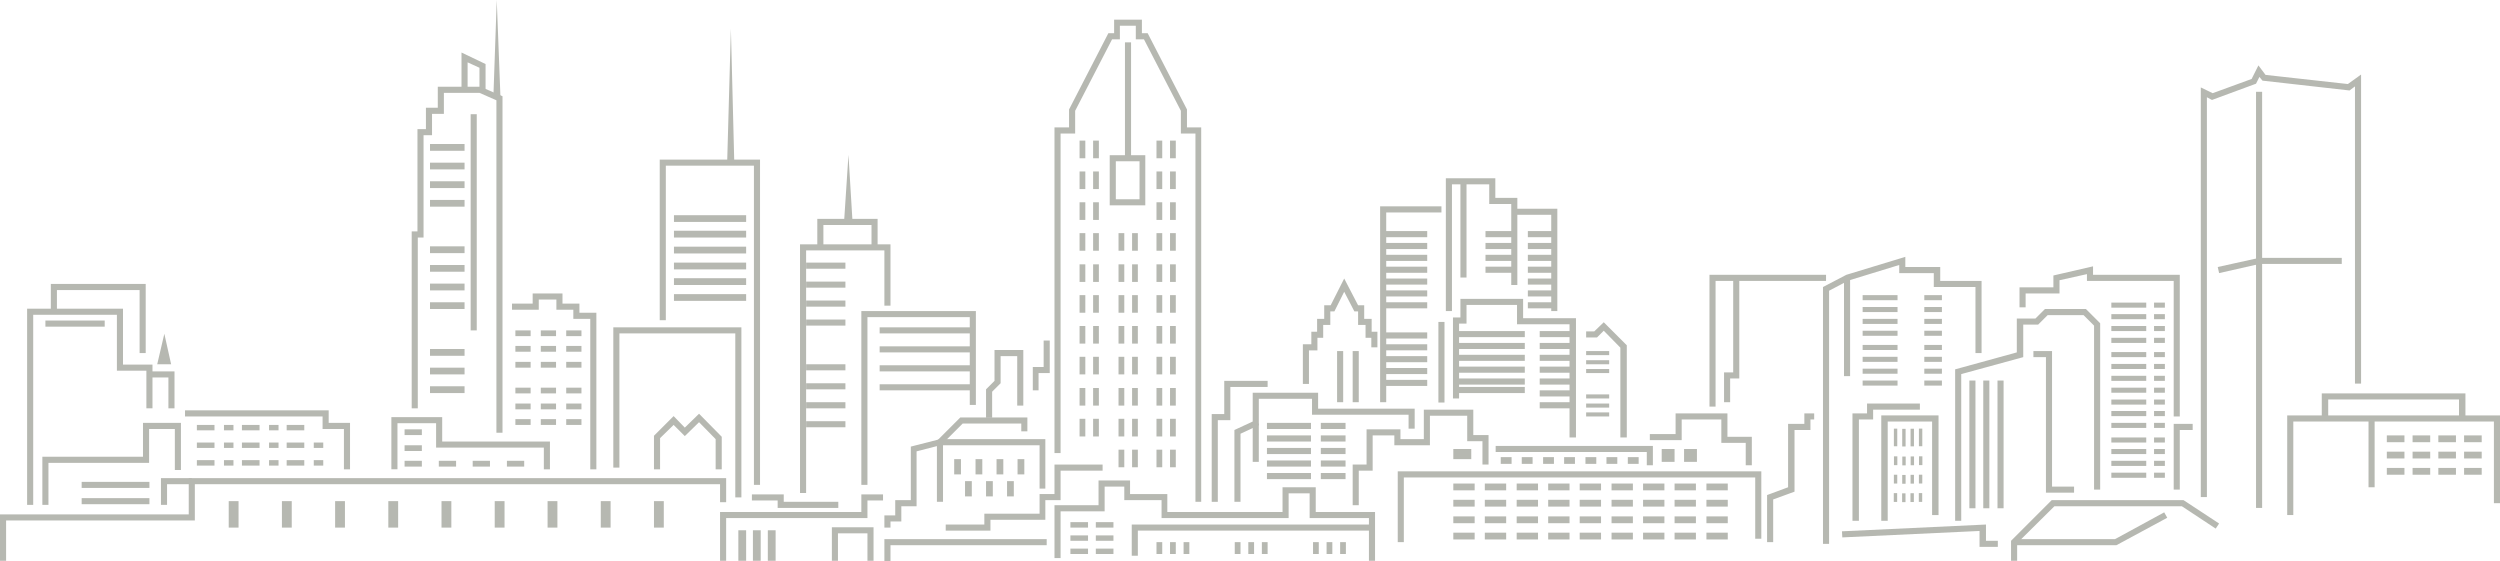 <svg id="Layer_1" xmlns="http://www.w3.org/2000/svg" viewBox="0 0 737.8 165.7"><style>.st0{fill:#b6b8b1}</style><path class="st0" d="M676.8 152H675v-29.4h62.8v25.9H736v-24.1h-59.2z"/><path class="st0" d="M727.6 123.5h-1.9v-5.6h-38.6v5.6h-1.9v-7.4h42.4zM595.3 165.5h-1.8v-5.9l12-12h38.9l10.5 6.9-1 1.5-10-6.6h-37.6l-11 10.9z"/><path class="st0" d="M624.6 160.9h-30.2v-1.8h29.8l14.5-7.9.9 1.6zM651.3 146.7h-1.8V25.8l3.5 1.7 11.5-4.2 2-4 2.1 2.8 24.3 2.7 3.9-2.8v91.2H695V25.5l-1.6 1.2-25.7-2.9-.9-1.1-1 2-13 4.8-1.5-.8zM643.3 144.5h-1.8v-19.4h5.6v1.8h-3.8zM578.8 153.7H577V109l18.2-5V94h5.5l2.8-2.8h12.1l4.2 4.2v49.1H618V96.1l-3.1-3.1h-10.6l-2.8 2.8h-4.4v9.6l-18.3 5z"/><path class="st0" d="M643.3 122.9h-1.8v-40h-25.6v-2l-8.1 1.8v3.9h-10v4.1H596v-5.9h10v-3.5l11.7-2.7v2.5h25.6zM539.8 160.5H538V84.7l6.9-3.6 17.4-5.3v3h10.3v4.1h12.2v21.3H583V84.7h-12.3v-4.1h-10.2v-2.4l-15 4.6-5.7 3zM414.3 160h-1.8v-20.9h107.3V159H518v-18.1H414.3zM523.3 160h-1.8v-13.9l6.2-2.3v-18.7h4.8V122h2.9v1.8h-1.1v3.1h-4.7v18.2l-6.3 2.3zM405.8 165.5H404v-12.6h-17.5v-7.3h-6.2v7.3h-37.5v-5.3h-11v-4H326v7.3h-13v13.8h-1.8v-15.6h13v-7.3h9.3v4h11v5.3h34v-7.3h9.8v7.3h17.5zM262.8 165.7H261v-6.6h47.9v1.8h-46.1zM262.8 155.7H261v-3.6h3.2v-4.5h4.6v-15.8l8.6-2.2h31.1v14.6h-1.7v-12.8h-29.3l-7 1.8v16.2H266v4.5h-3.2z"/><path class="st0" d="M292.3 156.6h-13.2v-1.8h11.4v-3.2h16.3v-5.8h4.4v-8.7h14.2v1.8H313v8.7h-4.5v5.8h-16.2zM359.4 148.1h-1.8v-25.9h3.7v-9.8h12.8v1.8h-11v9.8h-3.7z"/><path class="st0" d="M366.1 148.1h-1.8v-21.2l5.4-2.5v-8.5H389v4.7h28.5v5.9h-1.8v-4.1h-28.5v-4.7h-15.7v7.8l-5.4 2.5zM386.3 113.3h-1.8v-11.7h2.5v-3.7h1.7v-3.8h2.1v-4h1.9l4-7.9 4.1 7.9h1.8v4h2.2v3.8h1.7v4.6h-1.8v-2.8H403v-3.8h-2.2v-4h-1.1l-3-5.8-2.9 5.8h-1.2v4h-2.1v3.8h-1.7v3.7h-2.5z"/><path class="st0" d="M401 149.1h-1.8v-12h4.1v-10.4h10v2.9h6.9v-8.7h14.6v7.5h4.5v8.7h-1.8v-6.9H433v-7.5h-11v8.7h-10.5v-2.9h-6.4v10.4H401zM487.8 137.3H486v-3.9h-44.6v-1.8h46.4zM517 137.3h-1.8v-6.6H508v-6.9h-11.7v6.1h-9.4v-1.8h7.6V122h15.3v6.9h7.2zM506.3 120h-1.8V81.1h34.4v1.8h-32.6z"/><path class="st0" d="M510.6 118.7h-1.8v-8.8h2.7V82h1.8v29.7h-2.7zM465.1 129.1h-1.9V95.7h-15.5V90h-14.9v5.5h-2.2v22.1h-1.8V93.7h2.2v-5.5h18.5v5.7h15.6zM424.5 95h1.8v23.8h-1.8z"/><path class="st0" d="M428.5 91.8h-1.8V52.6h14.6v5.8h6.5v25.7H446V60.2h-6.5v-5.8h-11z"/><path class="st0" d="M459.6 91.8h-1.8V63.4h-10.9v-1.8h12.7zM409.1 118.7h-1.8V60.9h18.1v1.8h-16.3zM431 53.3h1.8v28.6H431zM354.5 148.1h-1.7V39.4h-4.3v-6.7l-10.9-21.1h-2.4v-4h-4.7v4h-2.3l-10.9 21.1v6.7H313v94.3h-1.8V37.6h4.3v-5.3l11.6-22.5h1.7v-4h8.2v4h1.7l11.6 22.5v5.3h4.2z"/><path class="st0" d="M332 12.5h1.8v34.2H332z"/><path class="st0" d="M338 60.6h-10.5V45.8H338v14.8zm-8.7-1.8h7V47.6h-7v11.2zM257.8 165.5H256v-8.1h-8.7v8.1h-1.8v-9.9h12.3z"/><path class="st0" d="M214.3 165.5h-1.8v-14.4h41.7v-5.2h6.4v1.8H256v5.2h-41.7zM1.8 165.5H0v-13.7h55.7v-10.7h158.6v7.1h-1.8v-5.3h-155v10.7H1.8z"/><path class="st0" d="M49.3 149h-1.8v-7.9h9.1v1.8h-7.3zM14.3 149h-1.8v-14.2h29.7v-10h11.2v13.9h-1.8v-12.1H44v10H14.3z"/><path class="st0" d="M9.8 149H8V91.1h28.3v16.5H45v12.9h-1.8v-11.1h-8.7V92.9H9.8z"/><path class="st0" d="M43 104.2h-1.8V85.6H16.8V92H15v-8.2h28zM51.5 120.5h-1.8v-9.1h-5.6v-1.8h7.4zM103.3 138.5h-1.8v-11.9h-6.3v-3.7H54.6v-1.8H97v3.7h6.3zM162.3 138.5h-1.8v-6.4h-31.8v-7.2h-11.4v13.6h-1.8v-15.4h15v7.2h31.8z"/><path class="st0" d="M148.3 127.7h-1.8V29.6l-5-2.2H131v6.2h-3.5v6.3H125v30.2h-1.7v50.4h-1.8V68.3h1.7V38.1h2.5v-6.3h3.5v-6.2h12.6l6.5 2.8zM176 138.5h-1.8V94.1h-5v-2.7h-5v-3H159v3h-7.9v-1.8h6.1v-3h8.8v3h5v2.7h5zM218.8 146.8H217V98.4h-34.2V138H181V96.6h37.8z"/><path class="st0" d="M213 138.5h-1.8v-8.9l-4.9-5-4.2 4.1-3.3-3.3-4 3.9v9.2H193v-9.9l5.8-5.8 3.3 3.4 4.2-4.1 6.7 6.8zM224.3 143.1h-1.8V48.9h-26v45.6h-1.8V47.1h29.6zM247.4 149.9h-17.9v-2.2h-7.6v-1.8h9.4v2.2h16.1zM237.9 145.5h-1.8V72.1h26.7v18.1H261V73.9h-23.1z"/><path class="st0" d="M256 143.1h-1.8V91.8H288v27.7h-1.8V93.6H256zM278.3 148.1h-1.8v-18l6.9-6.9h19.8v4.1h-1.8V125h-17.3l-5.8 5.8z"/><path class="st0" d="M292.8 123.3H291v-8.4l2.5-2.5v-9.1h8.5v16.4h-1.8v-14.6h-4.9v8l-2.5 2.5zM306.5 115.2h-1.7v-6.9h3.2v-7.8h1.8v9.6h-3.3zM259 72.8h-1.8v-6.4H243v6.4h-1.8v-8.2H259zM143.3 26.5h-1.8V20l-3.5-1.6v8.1h-1.8v-11l7.1 3.4zM48.5 98.5l2 9h-4.1zM146.6 0l1.1 28.8h-2.1zM215.7 8.5l1 39.5h-2.1z"/><path class="st0" d="M250.4 45.7l1.2 19.8h-2.5zM589.6 161.4h-5.4v-4.7l-40.5 1.9-.1-1.8 42.5-2v4.8h3.5zM548.6 153.7h-1.9V122h4.3v-2.9h15.6v1.8h-13.8v2.9h-4.2z"/><path class="st0" d="M557.1 153.7h-1.9v-31.1h16.9V152h-1.9v-27.6h-13.1zM480.1 129.1h-1.9v-26.5l-4.9-5-2 2h-3.2v-1.8h2.4l2.8-2.7 6.8 6.8zM138.9 33.7h1.8v63.8h-1.8zM126.9 42.5h10.2v2h-10.2zM198.9 63.5h21.3v2h-21.3zM198.9 68.1h21.3v2h-21.3zM198.9 72.8h21.3v2h-21.3zM198.9 77.5h21.3v2h-21.3zM198.9 82.1h21.3v2h-21.3zM198.9 86.8h21.3v2h-21.3zM126.9 48h10.2v2h-10.2zM126.9 53.5h10.2v2h-10.2zM126.9 59h10.2v2h-10.2zM126.9 72.7h10.2v2h-10.2zM126.9 78.2h10.2v2h-10.2zM126.9 83.7h10.2v2h-10.2zM126.9 89.2h10.2v2h-10.2zM126.9 103h10.2v2h-10.2zM126.9 108.5h10.2v2h-10.2zM126.9 114h10.2v2h-10.2zM119.4 126.7h5.1v1.7h-5.1zM119.4 131.4h5.1v1.7h-5.1zM119.4 136h5.1v1.7h-5.1zM152.1 97.5h4.5v1.7h-4.5zM152.1 102.1h4.5v1.7h-4.5zM152.1 106.8h4.5v1.7h-4.5zM159.6 97.5h4.5v1.7h-4.5zM159.6 102.1h4.5v1.7h-4.5zM159.6 106.8h4.5v1.7h-4.5zM167.1 97.5h4.5v1.7h-4.5zM167.1 102.1h4.5v1.7h-4.5zM167.1 106.8h4.5v1.7h-4.5zM152.1 114.4h4.5v1.7h-4.5zM152.1 119.1h4.5v1.7h-4.5zM152.1 123.7h4.5v1.7h-4.5zM159.6 114.4h4.5v1.7h-4.5zM159.6 119.1h4.5v1.7h-4.5zM159.6 123.7h4.5v1.7h-4.5zM167.1 114.4h4.5v1.7h-4.5zM167.1 119.1h4.5v1.7h-4.5zM167.1 123.7h4.5v1.7h-4.5zM129.5 136h5.1v1.7h-5.1zM139.5 136h5.1v1.7h-5.1zM149.6 136h5.1v1.7h-5.1zM58.1 125.4h5.2v1.6h-5.2zM58.1 130.6h5.2v1.6h-5.2zM58.1 135.8h5.2v1.6h-5.2zM66.1 125.4h2.8v1.6h-2.8zM66.1 130.6h2.8v1.6h-2.8zM66.1 135.8h2.8v1.6h-2.8zM71.4 125.4h5.2v1.6h-5.2zM71.4 130.6h5.2v1.6h-5.2zM71.4 135.8h5.2v1.6h-5.2zM79.4 125.4h2.8v1.6h-2.8zM79.4 130.6h2.8v1.6h-2.8zM79.4 135.8h2.8v1.6h-2.8zM84.6 125.4h5.2v1.6h-5.2zM84.6 130.6h5.2v1.6h-5.2zM84.6 135.8h5.2v1.6h-5.2zM92.6 130.6h2.8v1.6h-2.8zM92.6 135.8h2.8v1.6h-2.8zM24.1 142.2h20v1.8h-20zM24.1 147h20v1.8h-20zM13.4 94.6h17.5v1.8H13.4zM67.5 147.9h2.9v7.8h-2.9zM83.2 147.9h2.9v7.8h-2.9zM98.9 147.9h2.9v7.8h-2.9zM114.6 147.9h2.9v7.8h-2.9zM130.3 147.9h2.9v7.8h-2.9zM146 147.9h2.9v7.8H146zM161.6 147.9h2.9v7.8h-2.9zM177.3 147.9h2.9v7.8h-2.9zM193 147.9h2.9v7.8H193zM217.9 156.5h2.3v9h-2.3zM222.2 156.5h2.3v9h-2.3zM226.6 156.5h2.3v9h-2.3zM259.6 96.6h27.5v1.8h-27.5zM259.6 102.2h27.5v1.8h-27.5zM259.6 107.8h27.5v1.8h-27.5zM259.6 113.4h27.5v1.8h-27.5zM237.9 77.5h11.6v1.8h-11.6zM237.9 83.1h11.6v1.8h-11.6zM237.9 88.7h11.6v1.8h-11.6zM237.9 94.3h11.6v1.8h-11.6zM237.9 107.5h11.6v1.8h-11.6zM237.9 113.1h11.6v1.8h-11.6zM237.9 118.7h11.6v1.8h-11.6zM237.9 124.3h11.6v1.8h-11.6zM281.6 135.5h2v4.5h-2zM287.9 135.5h2v4.5h-2zM294.1 135.5h2v4.5h-2zM300.3 135.5h2v4.5h-2zM284.8 142h2v4.5h-2zM291 142h2v4.5h-2zM297.2 142h2v4.5h-2zM318.6 41.5h1.7v5.2h-1.7zM322.6 41.5h1.7v5.2h-1.7zM341.3 41.5h1.7v5.2h-1.7zM345.3 41.5h1.7v5.2h-1.7zM318.6 50.6h1.7v5.2h-1.7zM322.6 50.6h1.7v5.2h-1.7zM341.3 50.6h1.7v5.2h-1.7zM345.3 50.6h1.7v5.2h-1.7zM318.6 59.7h1.7v5.2h-1.7zM322.6 59.7h1.7v5.2h-1.7zM341.3 59.7h1.7v5.2h-1.7zM345.3 59.7h1.7v5.2h-1.7zM318.6 68.8h1.7V74h-1.7zM322.6 68.8h1.7V74h-1.7zM330.1 68.8h1.7V74h-1.7zM334.1 68.8h1.7V74h-1.7zM341.3 68.8h1.7V74h-1.7zM345.3 68.8h1.7V74h-1.7zM318.6 78h1.7v5.2h-1.7zM322.6 78h1.7v5.2h-1.7zM330.1 78h1.7v5.2h-1.7zM334.1 78h1.7v5.2h-1.7zM341.3 78h1.7v5.2h-1.7zM345.3 78h1.7v5.2h-1.7zM318.6 87.1h1.7v5.2h-1.7zM322.6 87.1h1.7v5.2h-1.7zM330.1 87.1h1.7v5.2h-1.7zM334.1 87.1h1.7v5.2h-1.7zM341.3 87.1h1.7v5.2h-1.7zM345.3 87.1h1.7v5.2h-1.7zM318.6 96.2h1.7v5.2h-1.7zM322.6 96.2h1.7v5.2h-1.7zM330.1 96.2h1.7v5.2h-1.7zM334.1 96.2h1.7v5.2h-1.7zM341.3 96.2h1.7v5.2h-1.7zM345.3 96.2h1.7v5.2h-1.7zM318.6 105.3h1.7v5.2h-1.7zM322.6 105.3h1.7v5.2h-1.7zM330.1 105.3h1.7v5.2h-1.7zM334.1 105.3h1.7v5.2h-1.7zM341.3 105.3h1.7v5.2h-1.7zM345.3 105.3h1.7v5.2h-1.7zM318.6 114.5h1.7v5.2h-1.7zM322.6 114.5h1.7v5.2h-1.7zM330.1 114.5h1.7v5.2h-1.7zM334.1 114.5h1.7v5.2h-1.7zM341.3 114.5h1.7v5.2h-1.7zM345.3 114.5h1.7v5.2h-1.7zM318.6 123.6h1.7v5.2h-1.7zM322.6 123.6h1.7v5.2h-1.7zM330.1 123.6h1.7v5.2h-1.7zM334.1 123.6h1.7v5.2h-1.7zM341.3 123.6h1.7v5.2h-1.7zM345.3 123.6h1.7v5.2h-1.7zM330.1 132.7h1.7v5.2h-1.7zM334.1 132.7h1.7v5.2h-1.7zM341.3 132.7h1.7v5.2h-1.7zM345.3 132.7h1.7v5.2h-1.7zM315.9 154.1h5.2v1.6h-5.2zM323.4 154.1h5.2v1.6h-5.2zM315.9 158h5.2v1.6h-5.2zM323.4 158h5.2v1.6h-5.2zM315.9 161.9h5.2v1.6h-5.2zM323.4 161.9h5.2v1.6h-5.2zM335.8 164H334v-9.2h70.9v1.8h-69.1z"/><path class="st0" d="M341.3 160h1.7v3.5h-1.7zM345.3 160h1.7v3.5h-1.7zM349.3 160h1.7v3.5h-1.7zM364.4 160h1.7v3.5h-1.7zM368.4 160h1.7v3.5h-1.7zM372.4 160h1.7v3.5h-1.7zM387.5 160h1.7v3.5h-1.7zM391.5 160h1.7v3.5h-1.7zM395.5 160h1.7v3.5h-1.7zM369.7 125h1.8v11.3h-1.8zM373.9 124.8h13v1.8h-13zM373.9 128.5h13v1.8h-13zM373.9 132.2h13v1.8h-13zM373.9 135.9h13v1.8h-13zM373.9 139.6h13v1.8h-13zM389.8 124.8h7.3v1.8h-7.3zM389.8 128.5h7.3v1.8h-7.3zM389.8 132.2h7.3v1.8h-7.3zM389.8 135.9h7.3v1.8h-7.3zM389.8 139.6h7.3v1.8h-7.3zM394.6 103.6h1.8v15.1h-1.8zM399.2 103.6h1.8v15.1h-1.8zM408.2 68.2h13V70h-13zM408.2 71.7h13v1.8h-13zM408.2 75.2h13V77h-13zM408.2 78.7h13v1.8h-13zM408.2 82.2h13V84h-13zM408.2 85.7h13v1.8h-13zM408.2 89.2h13V91h-13zM450.9 68.2h7.8V70h-7.8zM450.9 71.7h7.8v1.8h-7.8zM450.9 75.2h7.8V77h-7.8zM450.9 78.7h7.8v1.8h-7.8zM438.4 68.2h8.7V70h-8.7zM438.4 71.7h8.7v1.8h-8.7zM438.4 75.2h8.7V77h-8.7zM438.4 78.7h8.7v1.8h-8.7zM450.9 82.2h7.8V84h-7.8zM450.9 85.7h7.8v1.8h-7.8zM450.9 89.2h7.8V91h-7.8zM454.4 97.7h9.7v1.8h-9.7zM454.4 101.2h9.7v1.8h-9.7zM454.4 104.7h9.7v1.8h-9.7zM454.4 108.2h9.7v1.8h-9.7zM454.4 111.7h9.7v1.8h-9.7zM454.4 115.2h9.7v1.8h-9.7zM454.4 118.7h9.7v1.8h-9.7zM429.7 97.7H450v1.8h-20.3zM429.7 101.2H450v1.8h-20.3zM429.7 104.7H450v1.8h-20.3zM429.7 108.2H450v1.8h-20.3zM429.7 111.7H450v1.8h-20.3zM429.7 114.2H450v1.8h-20.3zM408.2 98.1h13v1.8h-13zM408.2 101.6h13v1.8h-13zM408.2 105.1h13v1.8h-13zM408.2 108.6h13v1.8h-13zM408.2 112.1h13v1.8h-13zM468.1 103.6h6.8v1.2h-6.8zM468.1 106.3h6.8v1.2h-6.8zM468.1 108.9h6.8v1.2h-6.8zM468.1 116.4h6.8v1.2h-6.8zM468.1 119.1h6.8v1.2h-6.8zM468.1 121.7h6.8v1.2h-6.8zM428.9 142.7h6.3v2h-6.3zM442.9 134.9h3.2v2h-3.2zM449.1 134.9h3.2v2h-3.2zM455.4 134.9h3.2v2h-3.2zM461.6 134.9h3.2v2h-3.2zM467.9 134.9h3.2v2h-3.2zM474.1 134.9h3.2v2h-3.2zM480.4 134.9h3.2v2h-3.2zM438.2 142.7h6.3v2h-6.3zM447.6 142.7h6.3v2h-6.3zM456.9 142.7h6.3v2h-6.3zM466.2 142.7h6.3v2h-6.3zM475.6 142.7h6.3v2h-6.3zM484.9 142.7h6.3v2h-6.3zM494.2 142.7h6.3v2h-6.3zM503.6 142.7h6.3v2h-6.3zM428.9 147.5h6.3v2h-6.3zM438.2 147.5h6.3v2h-6.3zM447.6 147.5h6.3v2h-6.3zM456.9 147.5h6.3v2h-6.3zM466.2 147.5h6.3v2h-6.3zM475.6 147.5h6.3v2h-6.3zM484.9 147.5h6.3v2h-6.3zM494.2 147.5h6.3v2h-6.3zM503.6 147.5h6.3v2h-6.3zM428.9 152.4h6.3v2h-6.3zM438.2 152.4h6.3v2h-6.3zM447.6 152.4h6.3v2h-6.3zM456.9 152.4h6.3v2h-6.3zM704.4 128.5h5.2v2h-5.2zM712 128.5h5.2v2H712zM719.6 128.5h5.2v2h-5.2zM727.2 128.5h5.2v2h-5.2zM704.4 133.3h5.2v2h-5.2zM712 133.3h5.2v2H712zM719.6 133.3h5.2v2h-5.2zM727.2 133.3h5.2v2h-5.2zM704.4 138.1h5.2v2h-5.2zM712 138.1h5.2v2H712zM719.6 138.1h5.2v2h-5.2zM727.2 138.1h5.2v2h-5.2zM466.2 152.4h6.3v2h-6.3zM475.6 152.4h6.3v2h-6.3zM484.9 152.4h6.3v2h-6.3zM494.2 152.4h6.3v2h-6.3zM503.6 152.4h6.3v2h-6.3zM428.9 157.2h6.3v2h-6.3zM438.2 157.2h6.3v2h-6.3zM447.6 157.2h6.3v2h-6.3zM456.9 157.2h6.3v2h-6.3zM466.2 157.2h6.3v2h-6.3zM475.6 157.2h6.3v2h-6.3zM484.9 157.2h6.3v2h-6.3zM494.2 157.2h6.3v2h-6.3zM503.6 157.2h6.3v2h-6.3zM549.7 87.1H560v1.5h-10.3zM549.7 90.6H560v1.5h-10.3zM549.7 94.1H560v1.5h-10.3zM549.7 97.6H560v1.5h-10.3zM549.7 101.8H560v1.5h-10.3zM549.7 105.3H560v1.5h-10.3zM549.7 108.8H560v1.5h-10.3zM549.7 112.3H560v1.5h-10.3zM567.9 87.1h5.2v1.5h-5.2zM567.9 90.6h5.2v1.5h-5.2zM567.9 94.1h5.2v1.5h-5.2zM567.9 97.6h5.2v1.5h-5.2zM567.9 101.8h5.2v1.5h-5.2zM567.9 105.3h5.2v1.5h-5.2zM567.9 108.8h5.2v1.5h-5.2zM567.9 112.3h5.2v1.5h-5.2zM635.7 89.3h3.2v1.5h-3.2zM635.7 92.7h3.2v1.5h-3.2zM635.7 96.2h3.2v1.5h-3.2zM635.7 99.7h3.2v1.5h-3.2zM635.7 103.9h3.2v1.5h-3.2zM635.7 107.4h3.2v1.5h-3.2zM635.7 110.9h3.2v1.5h-3.2zM635.7 114.4h3.2v1.5h-3.2zM635.7 117.9h3.2v1.5h-3.2zM635.7 121.3h3.2v1.5h-3.2zM635.7 124.8h3.2v1.5h-3.2zM635.7 129.1h3.2v1.5h-3.2zM635.7 132.5h3.2v1.5h-3.2zM635.7 136h3.2v1.5h-3.2zM635.7 139.5h3.2v1.5h-3.2zM623.1 89.3h10.3v1.5h-10.3zM623.1 92.7h10.3v1.5h-10.3zM623.1 96.2h10.3v1.5h-10.3zM623.1 99.7h10.3v1.5h-10.3zM623.1 103.9h10.3v1.5h-10.3zM623.1 107.4h10.3v1.5h-10.3zM623.1 110.9h10.3v1.5h-10.3zM623.1 114.4h10.3v1.5h-10.3zM623.1 117.9h10.3v1.5h-10.3zM623.1 121.3h10.3v1.5h-10.3zM623.1 124.8h10.3v1.5h-10.3zM623.1 129.1h10.3v1.5h-10.3zM623.1 132.5h10.3v1.5h-10.3zM623.1 136h10.3v1.5h-10.3zM623.1 139.5h10.3v1.5h-10.3z"/><path transform="rotate(-90 559.46 129.14)" class="st0" d="M556.9 128.6h5.2v1h-5.2z"/><path transform="rotate(-90 561.923 129.14)" class="st0" d="M559.3 128.6h5.2v1h-5.2z"/><path transform="rotate(-90 564.387 129.14)" class="st0" d="M561.8 128.6h5.2v1h-5.2z"/><path transform="rotate(-90 566.85 129.14)" class="st0" d="M564.3 128.6h5.2v1h-5.2z"/><path transform="rotate(-90 559.46 136.015)" class="st0" d="M558.2 135.5h2.6v1h-2.6z"/><path transform="rotate(-90 561.923 136.015)" class="st0" d="M560.6 135.5h2.6v1h-2.6z"/><path transform="rotate(-90 564.387 136.015)" class="st0" d="M563.1 135.5h2.6v1h-2.6z"/><path transform="rotate(-90 566.85 136.015)" class="st0" d="M565.6 135.5h2.6v1h-2.6z"/><path transform="rotate(-90 559.46 141.442)" class="st0" d="M558.2 140.9h2.6v1h-2.6z"/><path transform="rotate(-90 561.923 141.442)" class="st0" d="M560.6 140.9h2.6v1h-2.6z"/><path transform="rotate(-90 564.387 141.442)" class="st0" d="M563.1 140.9h2.6v1h-2.6z"/><path transform="rotate(-90 566.85 141.442)" class="st0" d="M565.6 140.9h2.6v1h-2.6z"/><path transform="rotate(-90 559.46 146.87)" class="st0" d="M558.2 146.3h2.6v1h-2.6z"/><path transform="rotate(-90 561.923 146.87)" class="st0" d="M560.6 146.3h2.6v1h-2.6z"/><path transform="rotate(-90 564.387 146.87)" class="st0" d="M563.1 146.3h2.6v1h-2.6z"/><path transform="rotate(-90 566.85 146.87)" class="st0" d="M565.6 146.3h2.6v1h-2.6z"/><path class="st0" d="M428.9 132.5h5.3v3h-5.3zM490.4 132.5h3.8v3.8h-3.8zM497 132.5h3.8v3.8H497zM544.2 82h1.8v29h-1.8zM581.2 112.3h1.8V150h-1.8zM585.3 112.3h1.8V150h-1.8zM589.5 112.3h1.8V150h-1.8zM612.1 145.4h-8.3v-40h-3.7v-1.8h5.5v40h6.5zM665.8 27.1h1.8v122.8h-1.8z"/><path class="st0" d="M654.9 80.6l-.4-1.8 12.2-2.7h24.4v1.8h-24.3zM699 123.5h1.8v20.3H699z"/></svg>